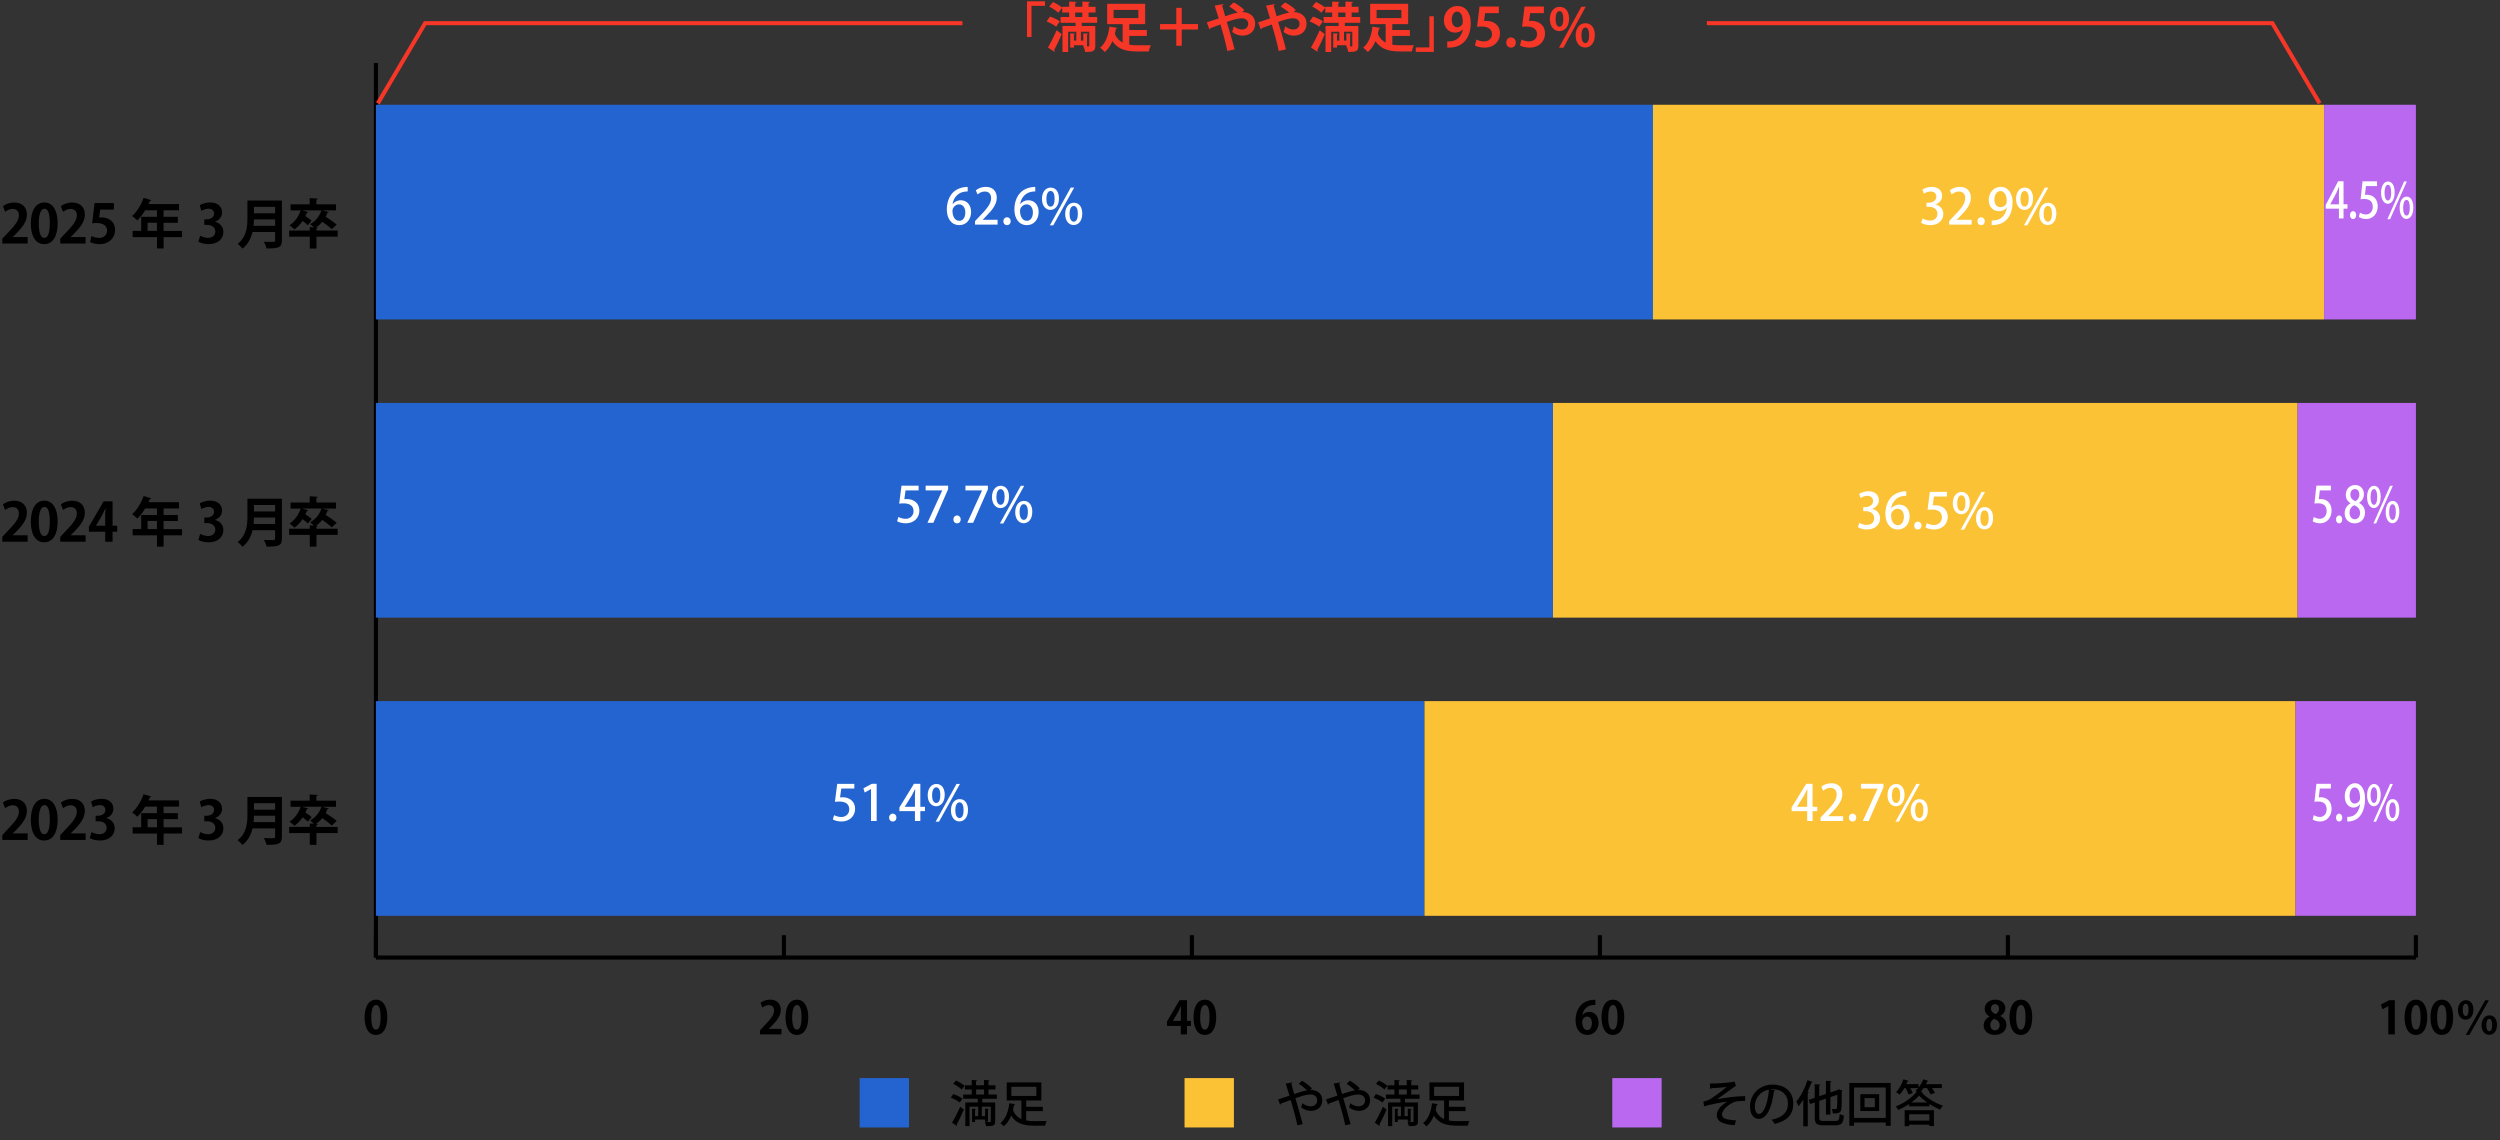 <?xml version="1.0" encoding="UTF-8"?>
<svg id="_レイヤー_2" xmlns="http://www.w3.org/2000/svg" version="1.1" viewBox="0 0 607.85 277.25">
  <rect x="0" y="0" width="607.85" height="277.25" fill="#333333" stroke="none"/>
  <!-- Generator: Adobe Illustrator 29.6.1, SVG Export Plug-In . SVG Version: 2.1.1 Build 9)  -->
  <defs>
    <style>
      .st0 {
        isolation: isolate;
      }

      .st1 {
        fill: #f63626;
      }

      .st2 {
        fill: #2464d1;
      }

      .st3 {
        fill: #fff;
      }

      .st4 {
        stroke: #f63626;
      }

      .st4, .st5 {
        fill: none;
        stroke-miterlimit: 10;
      }

      .st5 {
        stroke: #000;
      }

      .st6 {
        fill: #ba68f0;
      }

      .st7 {
        fill: #fcc236;
      }
    </style>
  </defs>
  <g id="_レイヤー_1-2">
    <g>
      <g>
        <g>
          <g class="st0">
            <g class="st0">
              <g class="st0">
                <path d="M88.65,247.37c0-2.53.93-4.31,2.8-4.31s2.72,1.94,2.72,4.25c0,2.75-1.02,4.32-2.77,4.32-1.94,0-2.75-1.94-2.75-4.26ZM91.42,250.34c.75,0,1.12-1.06,1.12-3s-.34-2.99-1.11-2.99c-.7,0-1.16,1.01-1.16,2.99s.41,3,1.13,3h.01Z"/>
              </g>
            </g>
          </g>
          <g class="st0">
            <g class="st0">
              <g class="st0">
                <path d="M189.99,251.51h-5.2v-1l.92-.99c1.57-1.63,2.5-2.7,2.5-3.82,0-.73-.39-1.33-1.3-1.33-.6,0-1.17.32-1.55.6l-.45-1.17c.52-.4,1.38-.75,2.33-.75,1.78,0,2.6,1.13,2.6,2.49,0,1.47-1,2.68-2.21,3.91l-.69.68v.02h3.06v1.35Z"/>
                <path d="M190.99,247.37c0-2.53.94-4.31,2.81-4.31s2.72,1.94,2.72,4.25c0,2.75-1.02,4.32-2.77,4.32-1.94,0-2.75-1.94-2.75-4.26ZM193.76,250.34c.75,0,1.12-1.06,1.12-3s-.34-2.99-1.11-2.99c-.7,0-1.16,1.01-1.16,2.99s.41,3,1.13,3h.01Z"/>
              </g>
            </g>
          </g>
          <g class="st0">
            <g class="st0">
              <g class="st0">
                <path d="M288.61,251.51h-1.51v-2.06h-3.36v-1.06l3.03-5.2h1.84v5.03h.96v1.23h-.96v2.06ZM285.2,248.22h1.9v-2.07c0-.48.03-1.01.07-1.51h-.04c-.25.53-.45.99-.7,1.46l-1.22,2.09v.02Z"/>
                <path d="M290.19,247.37c0-2.53.93-4.31,2.8-4.31s2.72,1.94,2.72,4.25c0,2.75-1.02,4.32-2.77,4.32-1.94,0-2.75-1.94-2.75-4.26ZM292.96,250.34c.75,0,1.12-1.06,1.12-3s-.34-2.99-1.11-2.99c-.7,0-1.16,1.01-1.16,2.99s.41,3,1.13,3h.01Z"/>
              </g>
            </g>
          </g>
          <g class="st0">
            <g class="st0">
              <g class="st0">
                <path d="M384.75,246.77c.36-.44.93-.74,1.65-.74,1.29,0,2.28.98,2.28,2.64,0,1.57-1.02,2.96-2.71,2.96-1.88,0-2.89-1.51-2.89-3.54,0-1.9.86-5.02,4.82-5.02v1.25c-.21,0-.44.02-.71.05-1.53.21-2.25,1.29-2.46,2.39h.03ZM387.06,248.75c0-.87-.42-1.58-1.18-1.58-.48,0-1.19.42-1.19,1.35.02,1.08.46,1.94,1.26,1.94.71,0,1.1-.77,1.1-1.71Z"/>
                <path d="M389.39,247.37c0-2.53.94-4.31,2.81-4.31s2.72,1.94,2.72,4.25c0,2.75-1.02,4.32-2.77,4.32-1.94,0-2.75-1.94-2.75-4.26ZM392.16,250.34c.75,0,1.12-1.06,1.12-3s-.34-2.99-1.11-2.99c-.7,0-1.15,1.01-1.15,2.99s.41,3,1.13,3h.01Z"/>
              </g>
            </g>
          </g>
          <g class="st0">
            <g class="st0">
              <g class="st0">
                <path d="M483.74,247.14c-.77-.43-1.18-1.12-1.18-1.83,0-1.38,1.13-2.25,2.58-2.25,1.65,0,2.43,1.04,2.43,2.09,0,.67-.37,1.41-1.22,1.87v.02c.81.37,1.49,1.09,1.49,2.12,0,1.49-1.17,2.46-2.82,2.46-1.77,0-2.72-1.09-2.72-2.28,0-1.02.61-1.76,1.44-2.18v-.03ZM486.2,249.3c0-.81-.55-1.33-1.28-1.57-.63.23-1,.81-1,1.47,0,.7.43,1.32,1.13,1.32s1.14-.57,1.14-1.22ZM484.09,245.24c0,.64.46,1.08,1.11,1.32.46-.19.85-.7.85-1.26s-.28-1.14-.97-1.14-.99.56-.99,1.09Z"/>
                <path d="M488.59,247.37c0-2.53.94-4.31,2.81-4.31s2.72,1.94,2.72,4.25c0,2.75-1.02,4.32-2.77,4.32-1.94,0-2.75-1.94-2.75-4.26ZM491.36,250.34c.75,0,1.12-1.06,1.12-3s-.34-2.99-1.11-2.99c-.7,0-1.16,1.01-1.16,2.99s.41,3,1.13,3h.01Z"/>
              </g>
            </g>
          </g>
          <g class="st0">
            <g class="st0">
              <g class="st0">
                <path d="M580.7,251.51v-6.87h-.02l-1.43.75-.35-1.17,2.02-1.03h1.36v8.32h-1.58Z"/>
                <path d="M584.65,247.37c0-2.53.93-4.31,2.8-4.31s2.72,1.94,2.72,4.25c0,2.75-1.02,4.32-2.77,4.32-1.94,0-2.75-1.94-2.75-4.26ZM587.42,250.34c.75,0,1.12-1.06,1.12-3s-.34-2.99-1.11-2.99c-.7,0-1.16,1.01-1.16,2.99s.41,3,1.13,3h.01Z"/>
                <path d="M590.94,247.37c0-2.53.93-4.31,2.8-4.31s2.72,1.94,2.72,4.25c0,2.75-1.02,4.32-2.77,4.32-1.94,0-2.75-1.94-2.75-4.26ZM593.71,250.34c.75,0,1.12-1.06,1.12-3s-.34-2.99-1.11-2.99c-.7,0-1.16,1.01-1.16,2.99s.41,3,1.13,3h.01Z"/>
                <path d="M601.38,245.48c0,1.62-.87,2.44-1.88,2.44-1.11,0-1.88-.97-1.88-2.33s.76-2.41,1.94-2.41c1.28,0,1.83,1.1,1.83,2.3ZM598.79,245.6c0,.94.29,1.43.71,1.43.47,0,.7-.51.7-1.5,0-.9-.19-1.47-.69-1.47-.35,0-.73.33-.73,1.54ZM599.52,251.63l4.74-8.43h.89l-4.74,8.43h-.89ZM607.12,249.17c0,1.63-.88,2.44-1.89,2.44-1.11,0-1.87-.97-1.87-2.33s.75-2.41,1.92-2.41c1.28,0,1.84,1.1,1.84,2.3ZM604.52,249.3c0,.92.29,1.42.73,1.42.47,0,.69-.51.69-1.49,0-.9-.2-1.49-.69-1.49-.45,0-.73.5-.73,1.55Z"/>
              </g>
            </g>
          </g>
        </g>
        <line class="st5" x1="91.4" y1="232.82" x2="587.4" y2="232.82"/>
        <g>
          <line class="st5" x1="91.4" y1="232.82" x2="91.4" y2="227.38"/>
          <line class="st5" x1="190.6" y1="232.82" x2="190.6" y2="227.38"/>
          <line class="st5" x1="289.8" y1="232.82" x2="289.8" y2="227.38"/>
          <line class="st5" x1="389" y1="232.82" x2="389" y2="227.38"/>
          <line class="st5" x1="488.2" y1="232.82" x2="488.2" y2="227.38"/>
          <line class="st5" x1="587.4" y1="232.82" x2="587.4" y2="227.38"/>
        </g>
      </g>
      <g>
        <line class="st5" x1="91.4" y1="232.82" x2="91.4" y2="15.32"/>
        <g>
          <line class="st5" x1="91.4" y1="196.57" x2="103.8" y2="196.57"/>
          <line class="st5" x1="91.4" y1="124.07" x2="103.8" y2="124.07"/>
          <line class="st5" x1="91.4" y1="51.57" x2="103.8" y2="51.57"/>
        </g>
      </g>
      <g>
        <g>
          <rect class="st2" x="91.4" y="25.47" width="310.5" height="52.2"/>
          <rect class="st2" x="91.4" y="97.97" width="286.19" height="52.2"/>
          <rect class="st2" x="91.4" y="170.47" width="254.94" height="52.2"/>
          <g class="st0">
            <g class="st0">
              <g class="st0">
                <path class="st3" d="M223.35,118.08v1.15h-3.17l-.3,2.15c.18-.01.35-.04.6-.04,1.64,0,3.06.96,3.06,2.81,0,1.74-1.33,3.09-3.3,3.09-.89,0-1.69-.24-2.11-.5l.31-1.05c.36.2,1.02.46,1.75.46,1.02,0,1.93-.7,1.93-1.87s-.79-1.89-2.4-1.89c-.46,0-.79.02-1.09.07l.56-4.37h4.15Z"/>
                <path class="st3" d="M225.06,118.08h5.46v.88l-3.59,8.16h-1.43l3.59-7.86v-.02h-4.03v-1.15Z"/>
                <path class="st3" d="M231.8,126.29c0-.55.38-.96.9-.96s.89.4.89.96-.35.95-.9.95-.89-.42-.89-.95Z"/>
                <path class="st3" d="M234.74,118.08h5.46v.88l-3.59,8.16h-1.43l3.59-7.86v-.02h-4.03v-1.15Z"/>
                <path class="st3" d="M245.33,120.75c0,1.86-1,2.79-2.09,2.79s-2.05-.98-2.05-2.67.91-2.76,2.1-2.76c1.32,0,2.04,1.09,2.04,2.64ZM242.26,120.89c0,1.02.34,1.85,1.01,1.85.71,0,1-.84,1-1.92,0-1.01-.25-1.89-1-1.89s-1.01,1.07-1.01,1.97ZM243.95,127.28h-.83l5.07-9.17h.84l-5.08,9.17ZM250.99,124.44c0,1.86-.98,2.78-2.1,2.78s-2.05-.97-2.05-2.67.9-2.76,2.11-2.76c1.32,0,2.04,1.1,2.04,2.65ZM247.9,124.51c0,1.06.35,1.89,1.02,1.89.71,0,1-.83,1-1.91,0-1.01-.25-1.91-1-1.91s-1.02.98-1.02,1.92Z"/>
              </g>
            </g>
          </g>
          <g class="st0">
            <g class="st0">
              <g class="st0">
                <path class="st3" d="M207.72,190.58v1.15h-3.17l-.3,2.15c.18-.01.35-.04.6-.04,1.64,0,3.06.96,3.06,2.81,0,1.74-1.33,3.09-3.3,3.09-.89,0-1.69-.24-2.11-.5l.31-1.05c.36.2,1.02.46,1.75.46,1.02,0,1.93-.7,1.93-1.87s-.79-1.89-2.4-1.89c-.46,0-.79.02-1.09.07l.56-4.37h4.15Z"/>
                <path class="st3" d="M211.78,199.61v-7.76h-.02l-1.52.84-.31-1.02,2.04-1.09h1.18v9.03h-1.36Z"/>
                <path class="st3" d="M216.17,198.79c0-.55.38-.96.9-.96s.89.4.89.96-.35.95-.9.95-.89-.42-.89-.95Z"/>
                <path class="st3" d="M223.77,199.61h-1.31v-2.39h-3.78v-.9l3.54-5.75h1.55v5.59h1.13v1.06h-1.13v2.39ZM219.99,196.17h2.47v-2.71c0-.52.02-1.06.06-1.57h-.05c-.28.58-.5,1.02-.76,1.5l-1.73,2.76v.02Z"/>
                <path class="st3" d="M229.7,193.25c0,1.86-1,2.79-2.09,2.79s-2.05-.98-2.05-2.67.91-2.76,2.1-2.76c1.32,0,2.04,1.09,2.04,2.64ZM226.62,193.39c0,1.02.34,1.85,1.01,1.85.71,0,1-.84,1-1.92,0-1.01-.25-1.89-1-1.89s-1.01,1.07-1.01,1.97ZM228.32,199.78h-.83l5.07-9.17h.84l-5.08,9.17ZM235.36,196.94c0,1.86-.98,2.78-2.1,2.78s-2.05-.97-2.05-2.67.9-2.76,2.11-2.76c1.32,0,2.04,1.1,2.04,2.65ZM232.27,197.01c0,1.06.35,1.89,1.02,1.89.71,0,1-.83,1-1.91,0-1.01-.25-1.91-1-1.91s-1.02.98-1.02,1.92Z"/>
              </g>
            </g>
          </g>
        </g>
        <g class="st0">
          <g class="st0">
            <g class="st0">
              <path class="st3" d="M231.63,49.63c.42-.53,1.09-.94,1.97-.94,1.45,0,2.51,1.09,2.51,2.87,0,1.68-1.07,3.18-2.85,3.18-1.92,0-3.05-1.57-3.05-3.81,0-1.76.59-3.17,1.45-4.08.94-.98,2.35-1.4,3.62-1.4v1.1c-2.55,0-3.48,1.75-3.67,3.08h.02ZM234.71,51.65c0-1.18-.6-1.96-1.55-1.96-.8,0-1.58.75-1.58,1.57.02,1.42.61,2.43,1.67,2.43.91,0,1.46-.86,1.46-2.05Z"/>
              <path class="st3" d="M242.56,54.61h-5.49v-.85l.95-1c1.91-1.96,2.96-3.2,2.96-4.56,0-.88-.42-1.64-1.56-1.64-.7,0-1.32.37-1.74.71l-.42-1c.55-.46,1.43-.84,2.43-.84,1.86,0,2.67,1.26,2.67,2.63,0,1.66-1.13,3.04-2.7,4.62l-.74.75v.02h3.63v1.15Z"/>
              <path class="st3" d="M243.95,53.79c0-.55.38-.96.9-.96s.89.4.89.96-.35.95-.9.95-.89-.42-.89-.95Z"/>
              <path class="st3" d="M248.06,49.63c.42-.53,1.09-.94,1.97-.94,1.45,0,2.51,1.09,2.51,2.87,0,1.68-1.07,3.18-2.85,3.18-1.92,0-3.05-1.57-3.05-3.81,0-1.76.59-3.17,1.45-4.08.94-.98,2.35-1.4,3.62-1.4v1.1c-2.55,0-3.48,1.75-3.67,3.08h.02ZM251.14,51.65c0-1.18-.6-1.96-1.55-1.96-.8,0-1.58.75-1.58,1.57.02,1.42.61,2.43,1.67,2.43.91,0,1.46-.86,1.46-2.05Z"/>
              <path class="st3" d="M257.48,48.25c0,1.86-1,2.79-2.09,2.79s-2.05-.98-2.05-2.67.91-2.76,2.1-2.76c1.32,0,2.04,1.09,2.04,2.64ZM254.41,48.39c0,1.02.34,1.85,1.01,1.85.71,0,1-.84,1-1.92,0-1.01-.25-1.89-1-1.89s-1.01,1.07-1.01,1.97ZM256.1,54.78h-.83l5.07-9.17h.84l-5.08,9.17ZM263.14,51.94c0,1.86-.98,2.78-2.1,2.78s-2.05-.97-2.05-2.67.9-2.76,2.11-2.76c1.32,0,2.04,1.1,2.04,2.65ZM260.05,52.01c0,1.06.35,1.89,1.02,1.89.71,0,1-.83,1-1.91,0-1.01-.25-1.91-1-1.91s-1.02.98-1.02,1.92Z"/>
            </g>
          </g>
        </g>
        <g>
          <rect class="st7" x="401.9" y="25.47" width="163.18" height="52.2"/>
          <g class="st0">
            <g class="st0">
              <g class="st0">
                <path class="st3" d="M470.6,49.74c1.02.19,1.9,1.02,1.9,2.29,0,1.47-1.13,2.71-3.18,2.71-.94,0-1.77-.28-2.21-.56l.36-1.07c.32.22,1.04.52,1.79.52,1.28,0,1.81-.84,1.81-1.64,0-1.16-.98-1.7-2.05-1.7h-.61v-1h.59c.78,0,1.8-.47,1.8-1.46,0-.71-.46-1.27-1.42-1.27-.64,0-1.26.3-1.61.54l-.35-1c.46-.34,1.33-.66,2.27-.66,1.69,0,2.52,1.02,2.52,2.17,0,.92-.58,1.73-1.61,2.11v.02Z"/>
                <path class="st3" d="M479.4,54.61h-5.49v-.85l.95-1c1.91-1.96,2.96-3.2,2.96-4.56,0-.88-.42-1.64-1.56-1.64-.7,0-1.32.37-1.74.71l-.42-1c.55-.46,1.43-.84,2.43-.84,1.86,0,2.67,1.26,2.67,2.63,0,1.66-1.13,3.04-2.7,4.62l-.74.75v.02h3.63v1.15Z"/>
                <path class="st3" d="M480.79,53.79c0-.55.38-.96.9-.96s.89.4.89.96-.35.95-.9.95-.89-.42-.89-.95Z"/>
                <path class="st3" d="M487.9,50.52c-.43.52-1.07.84-1.87.84-1.46,0-2.5-1.13-2.5-2.75s1.14-3.18,2.93-3.18,2.88,1.57,2.88,3.79c0,2.89-1.43,5.16-4.1,5.44-.37.06-.73.07-.98.06v-1.12c.26.02.52,0,.89-.05,1.96-.26,2.61-1.92,2.79-3.05h-.04ZM484.92,48.53c0,1.07.55,1.85,1.46,1.85.66,0,1.18-.38,1.44-.85.06-.12.1-.28.1-.53,0-1.49-.52-2.54-1.54-2.54-.86,0-1.46.86-1.46,2.07Z"/>
                <path class="st3" d="M494.32,48.25c0,1.86-1,2.79-2.09,2.79s-2.05-.98-2.05-2.67.91-2.76,2.1-2.76c1.32,0,2.04,1.09,2.04,2.64ZM491.25,48.39c0,1.02.34,1.85,1.01,1.85.71,0,1-.84,1-1.92,0-1.01-.25-1.89-1-1.89s-1.01,1.07-1.01,1.97ZM492.94,54.78h-.83l5.07-9.17h.84l-5.08,9.17ZM499.98,51.94c0,1.86-.98,2.78-2.1,2.78s-2.05-.97-2.05-2.67.9-2.76,2.11-2.76c1.32,0,2.04,1.1,2.04,2.65ZM496.89,52.01c0,1.06.35,1.89,1.02,1.89.71,0,1-.83,1-1.91,0-1.01-.25-1.91-1-1.91s-1.02.98-1.02,1.92Z"/>
              </g>
            </g>
          </g>
          <rect class="st7" x="377.6" y="97.97" width="181.04" height="52.2"/>
          <rect class="st7" x="346.35" y="170.47" width="211.79" height="52.2"/>
          <g class="st0">
            <g class="st0">
              <g class="st0">
                <path class="st3" d="M455.22,123.74c1.02.19,1.9,1.02,1.9,2.29,0,1.47-1.13,2.71-3.18,2.71-.94,0-1.77-.28-2.21-.56l.36-1.07c.32.22,1.04.52,1.79.52,1.28,0,1.81-.84,1.81-1.64,0-1.16-.98-1.7-2.05-1.7h-.61v-1h.59c.78,0,1.8-.47,1.8-1.46,0-.71-.46-1.27-1.42-1.27-.63,0-1.26.3-1.61.54l-.35-1c.46-.34,1.33-.66,2.27-.66,1.69,0,2.52,1.02,2.52,2.17,0,.92-.58,1.73-1.61,2.11v.02Z"/>
                <path class="st3" d="M459.83,123.63c.42-.53,1.09-.94,1.97-.94,1.45,0,2.51,1.09,2.51,2.87,0,1.68-1.07,3.18-2.85,3.18-1.92,0-3.05-1.57-3.05-3.81,0-1.76.59-3.17,1.45-4.08.94-.98,2.35-1.4,3.62-1.4v1.1c-2.55,0-3.48,1.75-3.67,3.08h.02ZM462.92,125.65c0-1.18-.6-1.96-1.55-1.96-.8,0-1.58.75-1.58,1.57.02,1.42.61,2.43,1.67,2.43.91,0,1.46-.86,1.46-2.05Z"/>
                <path class="st3" d="M465.41,127.79c0-.55.38-.96.9-.96s.89.4.89.96-.35.95-.9.95-.89-.42-.89-.95Z"/>
                <path class="st3" d="M473.39,119.58v1.15h-3.17l-.3,2.15c.18-.01.35-.04.6-.04,1.64,0,3.06.96,3.06,2.81,0,1.74-1.33,3.09-3.3,3.09-.89,0-1.69-.24-2.11-.5l.31-1.05c.36.2,1.02.46,1.75.46,1.02,0,1.93-.7,1.93-1.87s-.79-1.89-2.4-1.89c-.46,0-.79.02-1.09.07l.56-4.37h4.15Z"/>
                <path class="st3" d="M478.94,122.25c0,1.86-1,2.79-2.09,2.79s-2.05-.98-2.05-2.67.91-2.76,2.1-2.76c1.32,0,2.04,1.09,2.04,2.64ZM475.87,122.39c0,1.02.34,1.85,1.01,1.85.71,0,1-.84,1-1.92,0-1.01-.25-1.89-1-1.89s-1.01,1.07-1.01,1.97ZM477.56,128.78h-.83l5.07-9.17h.84l-5.08,9.17ZM484.6,125.94c0,1.86-.98,2.78-2.1,2.78s-2.05-.97-2.05-2.67.9-2.76,2.11-2.76c1.32,0,2.04,1.1,2.04,2.65ZM481.51,126.01c0,1.06.35,1.89,1.02,1.89.71,0,1-.83,1-1.91,0-1.01-.25-1.91-1-1.91s-1.02.98-1.02,1.92Z"/>
              </g>
            </g>
          </g>
          <g class="st0">
            <g class="st0">
              <g class="st0">
                <path class="st3" d="M440.71,199.61h-1.31v-2.39h-3.78v-.9l3.54-5.75h1.55v5.59h1.13v1.06h-1.13v2.39ZM436.93,196.17h2.47v-2.71c0-.52.02-1.06.06-1.57h-.05c-.28.58-.5,1.02-.76,1.5l-1.73,2.76v.02Z"/>
                <path class="st3" d="M448.15,199.61h-5.49v-.85l.95-1c1.91-1.96,2.96-3.2,2.96-4.56,0-.88-.42-1.64-1.56-1.64-.7,0-1.32.37-1.74.71l-.42-1c.55-.46,1.43-.84,2.43-.84,1.86,0,2.67,1.26,2.67,2.63,0,1.66-1.13,3.04-2.7,4.62l-.74.75v.02h3.63v1.15Z"/>
                <path class="st3" d="M449.54,198.79c0-.55.38-.96.9-.96s.89.4.89.96-.35.95-.9.95-.89-.42-.89-.95Z"/>
                <path class="st3" d="M452.48,190.58h5.46v.88l-3.59,8.16h-1.43l3.59-7.86v-.02h-4.03v-1.15Z"/>
                <path class="st3" d="M463.07,193.25c0,1.86-1,2.79-2.09,2.79s-2.05-.98-2.05-2.67.91-2.76,2.1-2.76c1.32,0,2.04,1.09,2.04,2.64ZM460,193.39c0,1.02.34,1.85,1.01,1.85.71,0,1-.84,1-1.92,0-1.01-.25-1.89-1-1.89s-1.01,1.07-1.01,1.97ZM461.69,199.78h-.83l5.07-9.17h.84l-5.08,9.17ZM468.73,196.94c0,1.86-.98,2.78-2.1,2.78s-2.05-.97-2.05-2.67.9-2.76,2.11-2.76c1.32,0,2.04,1.1,2.04,2.65ZM465.64,197.01c0,1.06.35,1.89,1.02,1.89.71,0,1-.83,1-1.91,0-1.01-.25-1.91-1-1.91s-1.02.98-1.02,1.92Z"/>
              </g>
            </g>
          </g>
        </g>
        <g>
          <g>
            <rect class="st6" x="565.08" y="25.47" width="22.32" height="52.2"/>
            <rect class="st6" x="558.64" y="97.97" width="28.77" height="52.2"/>
            <rect class="st6" x="558.14" y="170.47" width="29.26" height="52.2"/>
            <g class="st0">
              <g class="st0">
                <g class="st0">
                  <path class="st3" d="M566.73,190.58v1.15h-2.69l-.25,2.15c.15-.01.29-.04.51-.04,1.4,0,2.6.96,2.6,2.81,0,1.74-1.13,3.09-2.8,3.09-.75,0-1.44-.24-1.79-.5l.26-1.06c.31.2.87.46,1.49.46.87,0,1.64-.7,1.64-1.87s-.67-1.89-2.04-1.89c-.39,0-.67.02-.93.07l.48-4.37h3.53Z"/>
                  <path class="st3" d="M567.98,198.79c0-.55.33-.96.76-.96s.75.4.75.96-.29.95-.76.95-.75-.42-.75-.95Z"/>
                  <path class="st3" d="M573.81,195.52c-.37.52-.91.84-1.59.84-1.24,0-2.12-1.13-2.12-2.75s.97-3.18,2.49-3.18,2.45,1.57,2.45,3.79c0,2.89-1.21,5.16-3.49,5.45-.32.06-.62.07-.84.06v-1.12c.22.02.44,0,.75-.05,1.66-.26,2.22-1.92,2.38-3.05h-.03ZM571.28,193.53c0,1.07.47,1.85,1.24,1.85.56,0,1-.38,1.22-.85.05-.12.08-.28.08-.53,0-1.49-.44-2.54-1.3-2.54-.73,0-1.24.86-1.24,2.08Z"/>
                </g>
              </g>
            </g>
            <g class="st0">
              <g class="st0">
                <g class="st0">
                  <path class="st3" d="M578.84,193.25c0,1.86-.8,2.79-1.67,2.79s-1.64-.98-1.64-2.67.73-2.76,1.68-2.76c1.06,0,1.63,1.09,1.63,2.64ZM576.38,193.38c0,1.02.27,1.85.81,1.85.57,0,.8-.84.8-1.92,0-1.01-.2-1.9-.8-1.9s-.81,1.07-.81,1.97ZM577.73,199.78h-.66l4.06-9.17h.67l-4.07,9.17ZM583.37,196.94c0,1.86-.79,2.78-1.68,2.78s-1.64-.97-1.64-2.67.72-2.76,1.69-2.76c1.06,0,1.63,1.1,1.63,2.65ZM580.9,197.01c0,1.05.28,1.89.82,1.89.57,0,.8-.83.8-1.91,0-1.01-.2-1.91-.8-1.91s-.82.98-.82,1.92Z"/>
                </g>
              </g>
            </g>
          </g>
          <g class="st0">
            <g class="st0">
              <g class="st0">
                <path class="st3" d="M569.8,53.12h-1.11v-2.39h-3.21v-.9l3.01-5.75h1.32v5.59h.96v1.06h-.96v2.39ZM566.59,49.68h2.1v-2.71c0-.52.02-1.06.05-1.57h-.04c-.23.58-.43,1.02-.64,1.5l-1.47,2.76v.02Z"/>
                <path class="st3" d="M571.37,52.3c0-.55.33-.96.76-.96s.75.4.75.96-.3.95-.76.95-.75-.42-.75-.95Z"/>
                <path class="st3" d="M577.95,44.09v1.15h-2.69l-.25,2.15c.15-.01.29-.04.51-.04,1.4,0,2.6.96,2.6,2.81,0,1.74-1.13,3.09-2.8,3.09-.75,0-1.44-.24-1.79-.5l.26-1.06c.31.2.87.46,1.49.46.87,0,1.64-.7,1.64-1.87s-.67-1.9-2.04-1.9c-.39,0-.67.02-.93.07l.48-4.37h3.53Z"/>
              </g>
            </g>
          </g>
          <g class="st0">
            <g class="st0">
              <g class="st0">
                <path class="st3" d="M582.24,46.76c0,1.86-.8,2.79-1.67,2.79s-1.64-.98-1.64-2.67.73-2.76,1.68-2.76c1.06,0,1.63,1.09,1.63,2.64ZM579.78,46.9c0,1.02.27,1.85.81,1.85.57,0,.8-.84.8-1.92,0-1.01-.2-1.9-.8-1.9s-.81,1.07-.81,1.97ZM581.13,53.29h-.66l4.06-9.17h.67l-4.07,9.17ZM586.77,50.45c0,1.86-.79,2.78-1.68,2.78s-1.64-.97-1.64-2.67.72-2.76,1.69-2.76c1.06,0,1.63,1.1,1.63,2.65ZM584.3,50.52c0,1.06.28,1.9.82,1.9.57,0,.8-.83.8-1.91,0-1.01-.2-1.91-.8-1.91s-.82.98-.82,1.92Z"/>
              </g>
            </g>
          </g>
          <g class="st0">
            <g class="st0">
              <g class="st0">
                <path class="st3" d="M566.73,118.08v1.15h-2.69l-.25,2.15c.15-.01.29-.04.51-.04,1.4,0,2.6.96,2.6,2.81,0,1.74-1.13,3.09-2.8,3.09-.75,0-1.44-.24-1.79-.5l.26-1.06c.31.2.87.46,1.49.46.87,0,1.64-.7,1.64-1.87s-.67-1.9-2.04-1.9c-.39,0-.67.02-.93.07l.48-4.37h3.53Z"/>
                <path class="st3" d="M567.98,126.29c0-.55.33-.96.76-.96s.75.4.75.96-.29.95-.76.95-.75-.42-.75-.95Z"/>
                <path class="st3" d="M571.49,122.35c-.77-.47-1.14-1.24-1.14-2.02,0-1.44.99-2.4,2.27-2.4,1.47,0,2.15,1.14,2.15,2.23,0,.77-.35,1.58-1.18,2.09v.04c.84.43,1.44,1.22,1.44,2.33,0,1.57-1.06,2.63-2.51,2.63-1.57,0-2.44-1.15-2.44-2.42,0-1.15.58-1.98,1.41-2.44v-.04ZM573.83,124.75c0-1.01-.57-1.57-1.41-1.9-.74.3-1.15,1-1.15,1.8,0,.89.49,1.61,1.27,1.61s1.28-.68,1.28-1.51ZM571.47,120.25c0,.83.5,1.32,1.22,1.61.53-.25.96-.84.96-1.56s-.31-1.39-1.07-1.39-1.11.66-1.11,1.34Z"/>
              </g>
            </g>
          </g>
          <g class="st0">
            <g class="st0">
              <g class="st0">
                <path class="st3" d="M578.84,120.75c0,1.86-.8,2.79-1.67,2.79s-1.64-.98-1.64-2.67.73-2.76,1.68-2.76c1.06,0,1.63,1.09,1.63,2.64ZM576.38,120.89c0,1.02.27,1.85.81,1.85.57,0,.8-.84.8-1.92,0-1.01-.2-1.9-.8-1.9s-.81,1.07-.81,1.97ZM577.73,127.28h-.66l4.06-9.17h.67l-4.07,9.17ZM583.37,124.44c0,1.86-.79,2.78-1.68,2.78s-1.64-.97-1.64-2.67.72-2.76,1.69-2.76c1.06,0,1.63,1.1,1.63,2.65ZM580.9,124.51c0,1.06.28,1.9.82,1.9.57,0,.8-.83.8-1.91,0-1.01-.2-1.91-.8-1.91s-.82.98-.82,1.92Z"/>
              </g>
            </g>
          </g>
        </g>
      </g>
      <g>
        <g class="st0">
          <g class="st0">
            <g class="st0">
              <path d="M6.71,204.22H.56v-1.18l1.09-1.17c1.86-1.92,2.95-3.18,2.95-4.51,0-.86-.46-1.57-1.53-1.57-.72,0-1.38.38-1.83.71l-.53-1.38c.61-.47,1.62-.88,2.76-.88,2.11,0,3.07,1.34,3.07,2.94,0,1.74-1.18,3.17-2.61,4.62l-.82.81v.03h3.61v1.6Z"/>
              <path d="M7.5,199.33c0-2.99,1.1-5.1,3.31-5.1s3.21,2.29,3.21,5.02c0,3.25-1.21,5.11-3.28,5.11-2.29,0-3.25-2.29-3.25-5.03ZM10.78,202.84c.88,0,1.33-1.25,1.33-3.55s-.4-3.54-1.31-3.54c-.83,0-1.37,1.2-1.37,3.54s.48,3.55,1.34,3.55h.01Z"/>
              <path d="M20.8,204.22h-6.15v-1.18l1.09-1.17c1.86-1.92,2.95-3.18,2.95-4.51,0-.86-.46-1.57-1.53-1.57-.72,0-1.38.38-1.83.71l-.53-1.38c.61-.47,1.62-.88,2.76-.88,2.11,0,3.07,1.34,3.07,2.94,0,1.74-1.18,3.17-2.61,4.62l-.82.81v.03h3.61v1.6Z"/>
            </g>
          </g>
          <g class="st0">
            <g class="st0">
              <path d="M25.89,198.93c1.09.25,2,1.13,2,2.47,0,1.64-1.31,2.96-3.6,2.96-1.04,0-1.98-.27-2.47-.6l.43-1.46c.36.23,1.16.53,1.91.53,1.18,0,1.77-.73,1.77-1.53,0-1.11-.96-1.62-2.02-1.62h-.66v-1.35h.62c.77,0,1.76-.43,1.76-1.38,0-.69-.46-1.2-1.37-1.2-.68,0-1.34.3-1.72.53l-.4-1.38c.51-.34,1.51-.68,2.56-.68,1.89,0,2.87,1.11,2.87,2.41,0,1.01-.61,1.86-1.69,2.26v.03Z"/>
              <path d="M44.26,201.14v1.52h-4.48v2.76h-1.61v-2.76h-5.92v-1.52h2.08v-3.43h3.83v-1.59h-2.86c-.57.95-1.24,1.82-1.92,2.47-.29-.3-.87-.82-1.25-1.07,1.14-.99,2.21-2.73,2.79-4.42l1.89.58c-.05.1-.18.17-.36.16-.1.26-.22.51-.34.77h7.42v1.51h-3.76v1.59h3.47v1.46h-3.47v1.98h4.48ZM35.89,201.14h2.27v-1.98h-2.27v1.98Z"/>
              <path d="M52.31,198.93c1.09.25,2,1.13,2,2.47,0,1.64-1.31,2.96-3.6,2.96-1.04,0-1.98-.27-2.47-.6l.43-1.46c.36.23,1.16.53,1.91.53,1.18,0,1.77-.73,1.77-1.53,0-1.11-.96-1.62-2.02-1.62h-.66v-1.35h.62c.77,0,1.76-.43,1.76-1.38,0-.69-.46-1.2-1.37-1.2-.68,0-1.34.3-1.72.53l-.4-1.38c.51-.34,1.51-.68,2.56-.68,1.89,0,2.87,1.11,2.87,2.41,0,1.01-.61,1.86-1.69,2.26v.03Z"/>
            </g>
          </g>
          <g class="st0">
            <g class="st0">
              <path d="M68.54,193.77v9.69c0,1.74-.82,1.95-3.73,1.95-.09-.45-.4-1.22-.65-1.64.61.04,1.3.04,1.78.04.86,0,.95,0,.95-.38v-2.02h-5.49c-.36,1.51-1.08,2.99-2.44,4.03-.23-.32-.85-.92-1.18-1.16,2.2-1.68,2.38-4.19,2.38-6.2v-4.32h8.39ZM61.75,198.34c-.01.49-.04,1.01-.09,1.56h5.23v-1.56h-5.14ZM66.89,195.29h-5.14v1.57h5.14v-1.57Z"/>
              <path d="M82.1,201.05v1.5h-5.16v2.87h-1.62v-2.87h-5.02v-1.5h5.02v-.83l1,.06c-.29-.29-.68-.61-.94-.78,1.3-.68,2.31-1.9,2.77-3.35h-4.72l1.52.42c-.05.1-.17.18-.35.17-.1.27-.21.55-.34.81.55.36,1.17.81,1.52,1.12l-.94,1.09c-.26-.29-.77-.68-1.26-1.04-.56.82-1.24,1.55-1.99,2.07-.27-.3-.85-.75-1.2-1,1.22-.75,2.22-2.11,2.72-3.63h-2.46v-1.48h4.65v-1.51l1.98.12c-.01.12-.1.21-.35.25v1.14h4.77v1.48h-3.39l1.64.4c-.04.12-.16.17-.34.17-.12.34-.26.65-.43.96.92.58,2.07,1.38,2.68,1.92l-1.2,1.12c-.48-.49-1.43-1.22-2.29-1.82-.44.55-.96,1.03-1.53,1.4l.44.03c-.01.12-.1.21-.35.25v.47h5.16Z"/>
            </g>
          </g>
        </g>
        <g class="st0">
          <g class="st0">
            <g class="st0">
              <path d="M6.71,131.72H.56v-1.18l1.09-1.17c1.86-1.92,2.95-3.18,2.95-4.51,0-.86-.46-1.57-1.53-1.57-.72,0-1.38.38-1.83.71l-.53-1.38c.61-.47,1.62-.88,2.76-.88,2.11,0,3.07,1.34,3.07,2.94,0,1.74-1.18,3.17-2.61,4.62l-.82.81v.03h3.61v1.6Z"/>
              <path d="M7.5,126.83c0-2.99,1.1-5.1,3.31-5.1s3.21,2.29,3.21,5.02c0,3.25-1.21,5.11-3.28,5.11-2.29,0-3.25-2.29-3.25-5.03ZM10.78,130.34c.88,0,1.33-1.25,1.33-3.55s-.4-3.54-1.31-3.54c-.83,0-1.37,1.2-1.37,3.54s.48,3.55,1.34,3.55h.01Z"/>
              <path d="M20.8,131.72h-6.15v-1.18l1.09-1.17c1.86-1.92,2.95-3.18,2.95-4.51,0-.86-.46-1.57-1.53-1.57-.72,0-1.38.38-1.83.71l-.53-1.38c.61-.47,1.62-.88,2.76-.88,2.11,0,3.07,1.34,3.07,2.94,0,1.74-1.18,3.17-2.61,4.62l-.82.81v.03h3.61v1.6Z"/>
            </g>
          </g>
          <g class="st0">
            <g class="st0">
              <path d="M27.36,131.72h-1.78v-2.43h-3.96v-1.25l3.58-6.15h2.17v5.94h1.13v1.46h-1.13v2.43ZM23.33,127.83h2.25v-2.44c0-.57.04-1.2.08-1.78h-.05c-.3.62-.53,1.17-.83,1.73l-1.44,2.47v.03Z"/>
              <path d="M44.26,128.64v1.52h-4.48v2.76h-1.61v-2.76h-5.92v-1.52h2.08v-3.43h3.83v-1.59h-2.86c-.57.95-1.24,1.82-1.92,2.47-.29-.3-.87-.82-1.25-1.07,1.14-.99,2.21-2.73,2.79-4.42l1.89.58c-.05.1-.18.17-.36.16-.1.26-.22.51-.34.77h7.42v1.51h-3.76v1.59h3.47v1.46h-3.47v1.98h4.48ZM35.89,128.64h2.27v-1.98h-2.27v1.98Z"/>
              <path d="M52.31,126.43c1.09.25,2,1.13,2,2.47,0,1.64-1.31,2.96-3.6,2.96-1.04,0-1.98-.27-2.47-.6l.43-1.46c.36.23,1.16.53,1.91.53,1.18,0,1.77-.73,1.77-1.53,0-1.11-.96-1.62-2.02-1.62h-.66v-1.35h.62c.77,0,1.76-.43,1.76-1.38,0-.69-.46-1.2-1.37-1.2-.68,0-1.34.3-1.72.53l-.4-1.38c.51-.34,1.51-.68,2.56-.68,1.89,0,2.87,1.11,2.87,2.41,0,1.01-.61,1.86-1.69,2.26v.03Z"/>
            </g>
          </g>
          <g class="st0">
            <g class="st0">
              <path d="M68.54,121.27v9.69c0,1.74-.82,1.95-3.73,1.95-.09-.45-.4-1.22-.65-1.64.61.04,1.3.04,1.78.04.86,0,.95,0,.95-.38v-2.02h-5.49c-.36,1.51-1.08,2.99-2.44,4.03-.23-.32-.85-.92-1.18-1.16,2.2-1.68,2.38-4.19,2.38-6.2v-4.32h8.39ZM61.75,125.84c-.01.49-.04,1.01-.09,1.56h5.23v-1.56h-5.14ZM66.89,122.79h-5.14v1.57h5.14v-1.57Z"/>
              <path d="M82.1,128.55v1.5h-5.16v2.87h-1.62v-2.87h-5.02v-1.5h5.02v-.83l1,.06c-.29-.29-.68-.61-.94-.78,1.3-.68,2.31-1.9,2.77-3.35h-4.72l1.52.42c-.05.1-.17.18-.35.17-.1.27-.21.55-.34.81.55.36,1.17.81,1.52,1.12l-.94,1.09c-.26-.29-.77-.68-1.26-1.04-.56.82-1.24,1.55-1.99,2.07-.27-.3-.85-.75-1.2-1,1.22-.75,2.22-2.11,2.72-3.63h-2.46v-1.48h4.65v-1.51l1.98.12c-.01.12-.1.21-.35.25v1.14h4.77v1.48h-3.39l1.64.4c-.04.12-.16.17-.34.17-.12.34-.26.65-.43.96.92.58,2.07,1.38,2.68,1.92l-1.2,1.12c-.48-.49-1.43-1.22-2.29-1.82-.44.55-.96,1.03-1.53,1.4l.44.03c-.01.12-.1.21-.35.25v.47h5.16Z"/>
            </g>
          </g>
        </g>
        <g class="st0">
          <g class="st0">
            <g class="st0">
              <path d="M6.71,59.22H.56v-1.18l1.09-1.17c1.86-1.92,2.95-3.18,2.95-4.51,0-.86-.46-1.57-1.53-1.57-.72,0-1.38.38-1.83.71l-.53-1.38c.61-.47,1.62-.88,2.76-.88,2.11,0,3.07,1.34,3.07,2.94,0,1.74-1.18,3.17-2.61,4.62l-.82.81v.03h3.61v1.6Z"/>
              <path d="M7.5,54.33c0-2.99,1.1-5.1,3.31-5.1s3.21,2.29,3.21,5.02c0,3.25-1.21,5.11-3.28,5.11-2.29,0-3.25-2.29-3.25-5.03ZM10.78,57.84c.88,0,1.33-1.25,1.33-3.55s-.4-3.54-1.31-3.54c-.83,0-1.37,1.2-1.37,3.54s.48,3.55,1.34,3.55h.01Z"/>
              <path d="M20.8,59.22h-6.15v-1.18l1.09-1.17c1.86-1.92,2.95-3.18,2.95-4.51,0-.86-.46-1.57-1.53-1.57-.72,0-1.38.38-1.83.71l-.53-1.38c.61-.47,1.62-.88,2.76-.88,2.11,0,3.07,1.34,3.07,2.94,0,1.74-1.18,3.17-2.61,4.62l-.82.81v.03h3.61v1.6Z"/>
            </g>
          </g>
          <g class="st0">
            <g class="st0">
              <path d="M27.7,49.38v1.59h-3.34l-.26,1.92c.18-.03.34-.04.55-.04,1.72,0,3.33.96,3.33,3.08,0,1.88-1.44,3.43-3.76,3.43-.98,0-1.86-.25-2.34-.51l.38-1.46c.39.21,1.11.46,1.86.46,1,0,1.92-.64,1.92-1.77s-.87-1.85-2.54-1.85c-.44,0-.78.03-1.1.07l.6-4.93h4.71Z"/>
              <path d="M44.26,56.14v1.52h-4.48v2.76h-1.61v-2.76h-5.92v-1.52h2.08v-3.43h3.83v-1.59h-2.86c-.57.95-1.24,1.82-1.92,2.47-.29-.3-.87-.82-1.25-1.07,1.14-.99,2.21-2.73,2.79-4.42l1.89.58c-.05.1-.18.17-.36.16-.1.26-.22.51-.34.77h7.42v1.51h-3.76v1.59h3.47v1.46h-3.47v1.98h4.48ZM35.89,56.14h2.27v-1.98h-2.27v1.98Z"/>
              <path d="M52.31,53.93c1.09.25,2,1.13,2,2.47,0,1.64-1.31,2.96-3.6,2.96-1.04,0-1.98-.27-2.47-.6l.43-1.46c.36.23,1.16.53,1.91.53,1.18,0,1.77-.73,1.77-1.53,0-1.11-.96-1.62-2.02-1.62h-.66v-1.35h.62c.77,0,1.76-.43,1.76-1.38,0-.69-.46-1.2-1.37-1.2-.68,0-1.34.3-1.72.53l-.4-1.38c.51-.34,1.51-.68,2.56-.68,1.89,0,2.87,1.11,2.87,2.41,0,1.01-.61,1.86-1.69,2.26v.03Z"/>
            </g>
          </g>
          <g class="st0">
            <g class="st0">
              <path d="M68.54,48.77v9.69c0,1.74-.82,1.95-3.73,1.95-.09-.45-.4-1.22-.65-1.64.61.04,1.3.04,1.78.04.86,0,.95,0,.95-.38v-2.02h-5.49c-.36,1.51-1.08,2.99-2.44,4.03-.23-.32-.85-.92-1.18-1.16,2.2-1.68,2.38-4.19,2.38-6.2v-4.32h8.39ZM61.75,53.34c-.01.49-.04,1.01-.09,1.56h5.23v-1.56h-5.14ZM66.89,50.29h-5.14v1.57h5.14v-1.57Z"/>
              <path d="M82.1,56.05v1.5h-5.16v2.87h-1.62v-2.87h-5.02v-1.5h5.02v-.83l1,.06c-.29-.29-.68-.61-.94-.78,1.3-.68,2.31-1.9,2.77-3.35h-4.72l1.52.42c-.05.1-.17.18-.35.17-.1.27-.21.55-.34.81.55.36,1.17.81,1.52,1.12l-.94,1.09c-.26-.29-.77-.68-1.26-1.04-.56.82-1.24,1.55-1.99,2.07-.27-.3-.85-.75-1.2-1,1.22-.75,2.22-2.11,2.72-3.63h-2.46v-1.48h4.65v-1.51l1.98.12c-.01.12-.1.21-.35.25v1.14h4.77v1.48h-3.39l1.64.4c-.04.12-.16.17-.34.17-.12.34-.26.65-.43.96.92.58,2.07,1.38,2.68,1.92l-1.2,1.12c-.48-.49-1.43-1.22-2.29-1.82-.44.55-.96,1.03-1.53,1.4l.44.03c-.01.12-.1.21-.35.25v.47h5.16Z"/>
            </g>
          </g>
        </g>
      </g>
      <polyline class="st4" points="91.87 25.13 103.37 5.63 234.01 5.63"/>
      <polyline class="st4" points="564 25.13 552.5 5.63 415.01 5.63"/>
      <g class="st0">
        <g class="st0">
          <g class="st0">
            <path class="st1" d="M249.7,9V.32h4.39v1.1h-3.29v7.57h-1.1Z"/>
            <path class="st1" d="M255.29,4.03c.79.26,1.85.74,2.38,1.16l-.87,1.31c-.48-.42-1.52-.96-2.34-1.29l.83-1.18ZM254.8,11.56c.6-1.01,1.44-2.67,2.11-4.2l1.23.94c-.57,1.38-1.25,2.82-1.81,3.84.08.09.1.18.1.27,0,.07-.01.13-.05.18l-1.59-1.03ZM266.76,5.54h-3.74v.78h3.29v4.8c0,1.43-.66,1.51-2.48,1.51-.04-.34-.14-.79-.29-1.16h-.12v-.47h-2.3v.57h-.92v-3.46l1.18.08c-.01.09-.08.16-.26.18v1.5h.57v-2.16h-1.98v4.93h-1.38v-6.32h3.19v-.78h-3.65v-1.4h2.08v-1.09h-1.69v-1.16l-.96,1.22c-.44-.47-1.42-1.12-2.2-1.51l.91-1.12c.77.35,1.75.92,2.25,1.38v-.21h1.69V.38l1.81.09c-.01.13-.12.21-.34.23v.95h1.75V.38l1.85.09c-.01.13-.12.21-.34.25v.94h1.69v1.39h-1.69v1.09h2.08v1.4ZM261.41,3.04v1.09h1.75v-1.09h-1.75ZM264.31,11.3c.48,0,.53-.03.53-.2v-3.39h-2.02v2.16h.58v-1.75l1.17.08c-.01.09-.09.16-.27.18v2.93Z"/>
            <path class="st1" d="M274.57,8.74v2.13c.78.13,1.46.14,2.82.14.82,0,1.94,0,2.44-.01-.21.35-.45,1.08-.53,1.51h-2.78c-2.64,0-4.68-.47-6.05-2.5-.43,1.03-1.04,1.98-1.86,2.64-.26-.31-.81-.83-1.13-1.07,1.46-1.13,2.05-3.29,2.26-5.1l1.91.3c-.03.12-.13.2-.32.21-.06.4-.16.82-.27,1.26.44,1.03,1.09,1.68,1.9,2.09v-4.47h-3.77V.92h9.24v4.95h-3.86v1.42h4.28v1.44h-4.28ZM270.75,2.42v1.98h6.02v-1.98h-6.02Z"/>
            <path class="st1" d="M291.28,5.85v1.33h-3.95v3.95h-1.33v-3.95h-3.95v-1.33h3.95V1.9h1.33v3.95h3.95Z"/>
            <path class="st1" d="M302,2.96c.09-.01.18-.01.26-.01,1.05,0,2.92.66,2.92,2.81,0,1.87-1.33,2.91-3.12,2.91-.68,0-1.59-.21-2.47-.91.13-.34.29-.94.4-1.37.7.56,1.43.78,1.98.78.88,0,1.51-.51,1.51-1.42,0-.55-.33-1.3-1.64-1.3-.92,0-2.21.4-3.56.9.69,2.31,1.48,4.9,1.9,6.66l-1.78.38c-.31-1.75-1.07-4.42-1.66-6.45-.77.3-1.77.64-2.44.91-.01.12-.1.23-.25.3l-.62-1.72c.74-.23,1.92-.61,2.89-.95-.35-1.16-.68-2.22-.98-3.12l2.11-.36c.01.17-.08.23-.29.34.18.65.43,1.59.73,2.6,1.17-.4,2.18-.72,3.03-.86-.61-.56-1.46-1.17-2.04-1.5l1.05-.99c.9.4,2.11,1.3,2.64,1.87l-.56.49Z"/>
            <path class="st1" d="M314.48,2.96c.09-.01.18-.01.26-.01,1.05,0,2.93.66,2.93,2.81,0,1.87-1.33,2.91-3.12,2.91-.68,0-1.59-.21-2.47-.91.13-.34.29-.94.4-1.37.7.56,1.43.78,1.98.78.88,0,1.51-.51,1.51-1.42,0-.55-.33-1.3-1.64-1.3-.92,0-2.21.4-3.56.9.69,2.31,1.48,4.9,1.9,6.66l-1.78.38c-.31-1.75-1.07-4.42-1.66-6.45-.77.3-1.77.64-2.44.91-.01.12-.1.23-.25.3l-.62-1.72c.74-.23,1.92-.61,2.89-.95-.35-1.16-.68-2.22-.97-3.12l2.11-.36c.01.17-.08.23-.29.34.18.65.43,1.59.73,2.6,1.17-.4,2.18-.72,3.03-.86-.61-.56-1.46-1.17-2.04-1.5l1.05-.99c.9.4,2.11,1.3,2.64,1.87l-.56.49Z"/>
            <path class="st1" d="M319.25,4.03c.79.26,1.85.74,2.38,1.16l-.87,1.31c-.48-.42-1.52-.96-2.34-1.29l.83-1.18ZM318.76,11.56c.6-1.01,1.44-2.67,2.11-4.2l1.23.94c-.57,1.38-1.25,2.82-1.81,3.84.08.09.1.18.1.27,0,.07-.01.13-.05.18l-1.59-1.03ZM330.72,5.54h-3.74v.78h3.29v4.8c0,1.43-.66,1.51-2.48,1.51-.04-.34-.14-.79-.29-1.16h-.12v-.47h-2.3v.57h-.92v-3.46l1.18.08c-.01.09-.08.16-.26.18v1.5h.57v-2.16h-1.98v4.93h-1.38v-6.32h3.19v-.78h-3.65v-1.4h2.08v-1.09h-1.69v-1.16l-.96,1.22c-.44-.47-1.42-1.12-2.2-1.51l.91-1.12c.77.35,1.75.92,2.25,1.38v-.21h1.69V.38l1.81.09c-.01.13-.12.21-.34.23v.95h1.75V.38l1.85.09c-.01.13-.12.21-.34.25v.94h1.69v1.39h-1.69v1.09h2.08v1.4ZM325.37,3.04v1.09h1.75v-1.09h-1.75ZM328.27,11.3c.48,0,.53-.03.53-.2v-3.39h-2.02v2.16h.58v-1.75l1.17.08c-.01.09-.09.16-.27.18v2.93Z"/>
            <path class="st1" d="M338.53,8.74v2.13c.78.13,1.46.14,2.82.14.82,0,1.94,0,2.44-.01-.21.35-.45,1.08-.53,1.51h-2.78c-2.64,0-4.68-.47-6.05-2.5-.43,1.03-1.04,1.98-1.86,2.64-.26-.31-.81-.83-1.13-1.07,1.46-1.13,2.05-3.29,2.26-5.1l1.91.3c-.03.12-.13.2-.33.21-.06.4-.16.82-.27,1.26.44,1.03,1.09,1.68,1.9,2.09v-4.47h-3.77V.92h9.24v4.95h-3.86v1.42h4.28v1.44h-4.28ZM334.71,2.42v1.98h6.02v-1.98h-6.02Z"/>
            <path class="st1" d="M348.62,3.96v8.67h-4.39v-1.11h3.3V3.96h1.09Z"/>
            <path class="st1" d="M355.64,7.16c-.42.47-1.03.77-1.85.77-1.52,0-2.72-1.16-2.72-2.99s1.27-3.48,3.28-3.48c2.15,0,3.25,1.79,3.25,4.15,0,3.41-1.77,6.15-5.72,5.97v-1.51c.3.03.49,0,.95-.04,1.62-.17,2.56-1.35,2.85-2.85h-.04ZM352.99,4.77c0,1.16.55,1.86,1.33,1.86.58,0,1.03-.36,1.23-.74.08-.14.1-.34.1-.72,0-1.31-.44-2.35-1.37-2.35-.78,0-1.3.83-1.3,1.95Z"/>
            <path class="st1" d="M364.43,1.6v1.59h-3.34l-.26,1.92c.18-.03.34-.04.55-.04,1.72,0,3.33.96,3.33,3.08,0,1.88-1.44,3.43-3.76,3.43-.98,0-1.86-.25-2.34-.51l.38-1.46c.39.21,1.11.46,1.86.46,1,0,1.92-.64,1.92-1.77s-.87-1.85-2.54-1.85c-.44,0-.78.03-1.1.07l.6-4.93h4.71Z"/>
            <path class="st1" d="M366.23,10.35c0-.71.49-1.24,1.16-1.24s1.16.49,1.16,1.24-.46,1.23-1.16,1.23-1.16-.53-1.16-1.23Z"/>
            <path class="st1" d="M375.38,1.6v1.59h-3.34l-.26,1.92c.18-.03.34-.04.55-.04,1.72,0,3.33.96,3.33,3.08,0,1.88-1.44,3.43-3.76,3.43-.98,0-1.86-.25-2.34-.51l.38-1.46c.39.21,1.11.46,1.86.46,1,0,1.92-.64,1.92-1.77s-.87-1.85-2.54-1.85c-.44,0-.78.03-1.1.07l.6-4.93h4.71Z"/>
            <path class="st1" d="M381.51,4.54c0,2.01-1.13,3.03-2.35,3.03-1.37,0-2.33-1.17-2.33-2.91s.94-3,2.38-3c1.56,0,2.3,1.33,2.3,2.89ZM378.23,4.68c0,1.07.31,1.82.95,1.82s.92-.75.92-1.9c0-1.05-.23-1.9-.92-1.9-.81,0-.95,1.21-.95,1.98ZM380.12,11.61h-1.07l5.43-9.97h1.07l-5.43,9.97ZM387.77,8.52c0,2.03-1.12,3.04-2.34,3.04-1.37,0-2.33-1.18-2.33-2.93s.94-2.99,2.38-2.99c1.56,0,2.29,1.33,2.29,2.87ZM384.51,8.59c0,1.12.31,1.9.95,1.9s.91-.77.91-1.9c0-1.05-.22-1.9-.91-1.9s-.95.99-.95,1.9Z"/>
          </g>
        </g>
      </g>
      <g>
        <g>
          <g class="st0">
            <g class="st0">
              <g class="st0">
                <path d="M231.78,266.01c.76.25,1.73.72,2.23,1.1l-.65.96c-.46-.38-1.42-.9-2.18-1.19l.6-.88ZM231.49,272.99c.56-.94,1.37-2.51,1.97-3.9l.9.68c-.54,1.27-1.21,2.67-1.73,3.61.05.07.07.14.07.2s-.01.12-.05.17l-1.16-.77ZM232.44,262.71c.72.32,1.64.86,2.09,1.3l-.7.89c-.42-.43-1.32-1.01-2.06-1.37l.67-.82ZM242.4,267.16h-3.57v.9h3.14v4.59c0,1.09-.49,1.16-2.23,1.16-.02-.3-.14-.72-.28-1.01.31.01.62.02.86.02.52,0,.58,0,.58-.19v-3.56h-2.18v2.3h.79v-1.8l.94.06c-.01.08-.07.13-.23.16v2.94h-.71v-.52h-2.44v.6h-.71v-3.24l.94.06c-.01.08-.08.13-.23.16v1.58h.78v-2.3h-2.12v4.74h-1.02v-5.76h3.02v-.9h-3.53v-1.03h2.06v-1.23h-1.67v-1.02h1.67v-1.28l1.34.08c-.01.1-.08.16-.28.18v1.02h1.93v-1.28l1.37.08c-.01.1-.08.17-.28.19v1.01h1.7v1.02h-1.7v1.23h2.04v1.03ZM237.34,264.89v1.23h1.93v-1.23h-1.93Z"/>
                <path d="M249.5,270.13v2.3c.62.12,1.3.16,2.02.16.46,0,2.4,0,2.99-.02-.17.26-.35.79-.41,1.12h-2.64c-2.52,0-4.4-.47-5.6-2.46-.41,1.02-1,1.98-1.82,2.63-.19-.24-.59-.61-.82-.79,1.42-1.07,1.99-3.12,2.18-4.83l1.43.22c-.02.11-.12.17-.29.18-.06.4-.14.82-.25,1.25.46,1.14,1.16,1.81,2.05,2.21v-4.53h-3.56v-4.39h8.41v4.39h-3.68v1.54h4.04v1.05h-4.04ZM245.9,264.24v2.22h6.08v-2.22h-6.08Z"/>
              </g>
            </g>
          </g>
          <rect class="st2" x="209.01" y="262.13" width="12" height="12"/>
        </g>
        <g>
          <g class="st0">
            <g class="st0">
              <g class="st0">
                <path d="M318.54,265.02h.3c1.45.04,2.65.9,2.65,2.47,0,1.71-1.19,2.6-2.78,2.6-.66,0-1.57-.22-2.35-.85.1-.25.22-.68.3-1.01.68.53,1.42.76,1.99.76.97,0,1.61-.53,1.61-1.49,0-.84-.65-1.39-1.66-1.39-.94,0-2.33.44-3.63.91.59,2.03,1.34,4.58,1.76,6.3l-1.29.28c-.32-1.68-1.07-4.32-1.61-6.14-.74.28-1.73.61-2.38.85-.01.11-.08.22-.2.28l-.49-1.28c.73-.24,1.87-.61,2.76-.91-.35-1.15-.66-2.17-.9-2.94l1.6-.28c.01.14-.06.22-.25.3.2.77.43,1.58.7,2.52,1.2-.41,2.27-.74,3.12-.89-.55-.55-1.42-1.25-2-1.6l.77-.73c.82.41,1.91,1.27,2.44,1.87l-.43.37Z"/>
                <path d="M330.18,265.02h.3c1.45.04,2.65.9,2.65,2.47,0,1.71-1.19,2.6-2.78,2.6-.66,0-1.57-.22-2.35-.85.1-.25.22-.68.3-1.01.68.53,1.42.76,1.99.76.97,0,1.61-.53,1.61-1.49,0-.84-.65-1.39-1.66-1.39-.94,0-2.33.44-3.63.91.59,2.03,1.34,4.58,1.76,6.3l-1.29.28c-.32-1.68-1.07-4.32-1.61-6.14-.74.28-1.73.61-2.37.85-.01.11-.08.22-.2.28l-.49-1.28c.73-.24,1.87-.61,2.76-.91-.35-1.15-.66-2.17-.9-2.94l1.59-.28c.01.14-.06.22-.25.3.2.77.43,1.58.7,2.52,1.2-.41,2.27-.74,3.12-.89-.55-.55-1.42-1.25-2-1.6l.77-.73c.82.41,1.91,1.27,2.43,1.87l-.43.37Z"/>
                <path d="M334.56,266.01c.76.25,1.73.72,2.23,1.1l-.65.96c-.46-.38-1.42-.9-2.18-1.19l.6-.88ZM334.27,272.99c.56-.94,1.37-2.51,1.97-3.9l.9.68c-.54,1.27-1.21,2.67-1.73,3.61.05.07.07.14.07.2s-.01.12-.05.17l-1.16-.77ZM335.22,262.71c.72.32,1.64.86,2.09,1.3l-.7.89c-.42-.43-1.32-1.01-2.06-1.37l.67-.82ZM345.18,267.16h-3.57v.9h3.14v4.59c0,1.09-.49,1.16-2.23,1.16-.02-.3-.14-.72-.28-1.01.31.01.62.02.86.02.52,0,.58,0,.58-.19v-3.56h-2.18v2.3h.79v-1.8l.94.06c-.01.08-.07.13-.23.16v2.94h-.71v-.52h-2.44v.6h-.71v-3.24l.94.06c-.01.08-.08.13-.23.16v1.58h.78v-2.3h-2.12v4.74h-1.02v-5.76h3.02v-.9h-3.53v-1.03h2.06v-1.23h-1.67v-1.02h1.67v-1.28l1.34.08c-.01.1-.08.16-.28.18v1.02h1.93v-1.28l1.37.08c-.01.1-.08.17-.28.19v1.01h1.7v1.02h-1.7v1.23h2.04v1.03ZM340.12,264.89v1.23h1.93v-1.23h-1.93Z"/>
                <path d="M352.28,270.13v2.3c.62.12,1.3.16,2.02.16.46,0,2.4,0,2.99-.02-.17.26-.35.79-.41,1.12h-2.64c-2.52,0-4.4-.47-5.6-2.46-.41,1.02-1,1.98-1.82,2.63-.19-.24-.59-.61-.82-.79,1.42-1.07,1.99-3.12,2.18-4.83l1.43.22c-.02.11-.12.17-.29.18-.06.4-.14.82-.25,1.25.46,1.14,1.16,1.81,2.05,2.21v-4.53h-3.56v-4.39h8.41v4.39h-3.68v1.54h4.04v1.05h-4.04ZM348.68,264.24v2.22h6.08v-2.22h-6.08Z"/>
              </g>
            </g>
          </g>
          <rect class="st7" x="288.01" y="262.13" width="12" height="12"/>
        </g>
        <g>
          <g class="st0">
            <g class="st0">
              <g class="st0">
                <path d="M415.73,263.46c2.08,0,5.13-.23,6.02-.5l.33,1.08c-.13.04-.32.16-.53.31-1.13.84-2.75,2.01-4.05,2.93,1.92-.4,4.83-.77,6.82-.77v1.18c-.17-.01-.35-.01-.54-.01-.67,0-1.42.06-1.88.19-1.19.35-3.21,1.81-3.21,3.11,0,.37.17.74.6.96.54.25,1.82.42,2.81.47l-.35,1.17c-1.42-.08-2.67-.34-3.48-.85-.58-.37-.85-1.04-.86-1.61,0-1.5,1.54-2.66,2.51-3.26-1.88.24-3.74.62-5.58,1.12l-.19-1.15c.68-.14,1.16-.3,1.6-.54.8-.47,3.21-2.22,4.05-3.02-.88.16-2.83.28-3.59.31-.06.08-.24.16-.37.16l-.11-1.26Z"/>
                <path d="M431.63,265.12c-.04.11-.16.19-.32.19-.47,3.93-1.69,6.73-3.71,6.73-1.16,0-2.1-1.07-2.1-3.03,0-2.97,2.34-5.3,5.45-5.3,3.44,0,5.06,2.1,5.06,4.57,0,2.84-1.55,4.26-4.51,4.99-.18-.28-.46-.7-.76-1.02,2.75-.54,3.99-1.86,3.99-3.93,0-1.96-1.3-3.49-3.8-3.49-.17,0-.32.01-.49.02l1.19.28ZM430.1,264.92c-2.11.37-3.43,2.15-3.43,4.05,0,1.14.42,1.88.97,1.88,1.3,0,2.21-2.89,2.46-5.94Z"/>
                <path d="M440.75,263.08c-.05.1-.16.13-.31.12-.28.77-.6,1.54-.96,2.28l.35.11c-.04.1-.11.17-.29.18v8.08h-1.1v-6.48c-.37.59-.76,1.13-1.16,1.59-.1-.28-.37-.85-.53-1.13,1.04-1.18,2.09-3.2,2.72-5.19l1.28.43ZM442.34,271.68c0,.73.14.86,1.01.86h2.94c.77,0,.91-.31,1.02-1.7.26.17.72.36,1.03.42-.17,1.75-.53,2.34-1.97,2.34h-3.07c-1.6,0-2.06-.4-2.06-1.93v-3.62l-1.13.38-.35-1.01,1.47-.5v-3.29l1.38.07c-.01.11-.08.17-.28.2v2.64l1.62-.55v-3.21l1.36.07c-.01.11-.1.17-.28.2v2.57l1.81-.61s.04-.04.22-.17l.91.34s-.1.12-.17.16c0,2.15-.02,3.78-.1,4.28-.08.77-.44,1.15-2.06,1.1-.02-.32-.12-.8-.26-1.07.32.02.75.02.91.02.19,0,.3-.05.35-.3.06-.25.08-1.33.1-3.21l-1.7.59v4.25h-1.08v-3.89l-1.62.55v4.02Z"/>
                <path d="M449.65,263.31h10.05v10.42h-1.2v-.8h-7.71v.8h-1.14v-10.42ZM450.79,271.81h7.71v-7.39h-7.71v7.39ZM452.32,266.04h4.58v4.1h-4.58v-4.1ZM455.85,269.21v-2.22h-2.51v2.22h2.51Z"/>
                <path d="M467.72,264.56c-.23.31-.46.61-.71.88l.52.02c-.02.1-.13.17-.26.18,1.19,1.34,3.31,2.59,5.13,3.2-.25.26-.5.64-.67.95-.84-.35-1.74-.82-2.59-1.36v.56h-4.94v-.55c-.82.54-1.73,1.03-2.65,1.43-.14-.24-.41-.64-.61-.85,2.1-.82,4.11-2.29,5.11-3.61-.12-.07-.23-.14-.32-.19.23-.18.44-.41.66-.66h-1.93c.25.42.48.88.6,1.21l-1.02.35c-.12-.42-.41-1.04-.71-1.56h-.31c-.34.6-.72,1.15-1.12,1.58-.22-.18-.62-.44-.89-.59.72-.73,1.4-1.96,1.8-3.13l1.27.4c-.04.08-.14.13-.29.12-.08.22-.18.44-.28.66h2.96v.84c.47-.59.88-1.3,1.13-2.01l1.29.38c-.04.08-.14.13-.29.12-.08.23-.19.44-.31.67h3.85v.96h-2.39c.29.41.56.84.7,1.16l-1.04.38c-.17-.42-.54-1.04-.91-1.55h-.78ZM463.1,273.83v-3.89h7.12v3.85h-1.13v-.34h-4.91v.37h-1.09ZM469.1,270.92h-4.91v1.55h4.91v-1.55ZM468.56,268.05c-.77-.53-1.45-1.1-1.95-1.68-.46.55-1.1,1.13-1.85,1.68h3.8Z"/>
              </g>
            </g>
          </g>
          <rect class="st6" x="392.01" y="262.13" width="12" height="12"/>
        </g>
      </g>
    </g>
  </g>
</svg>